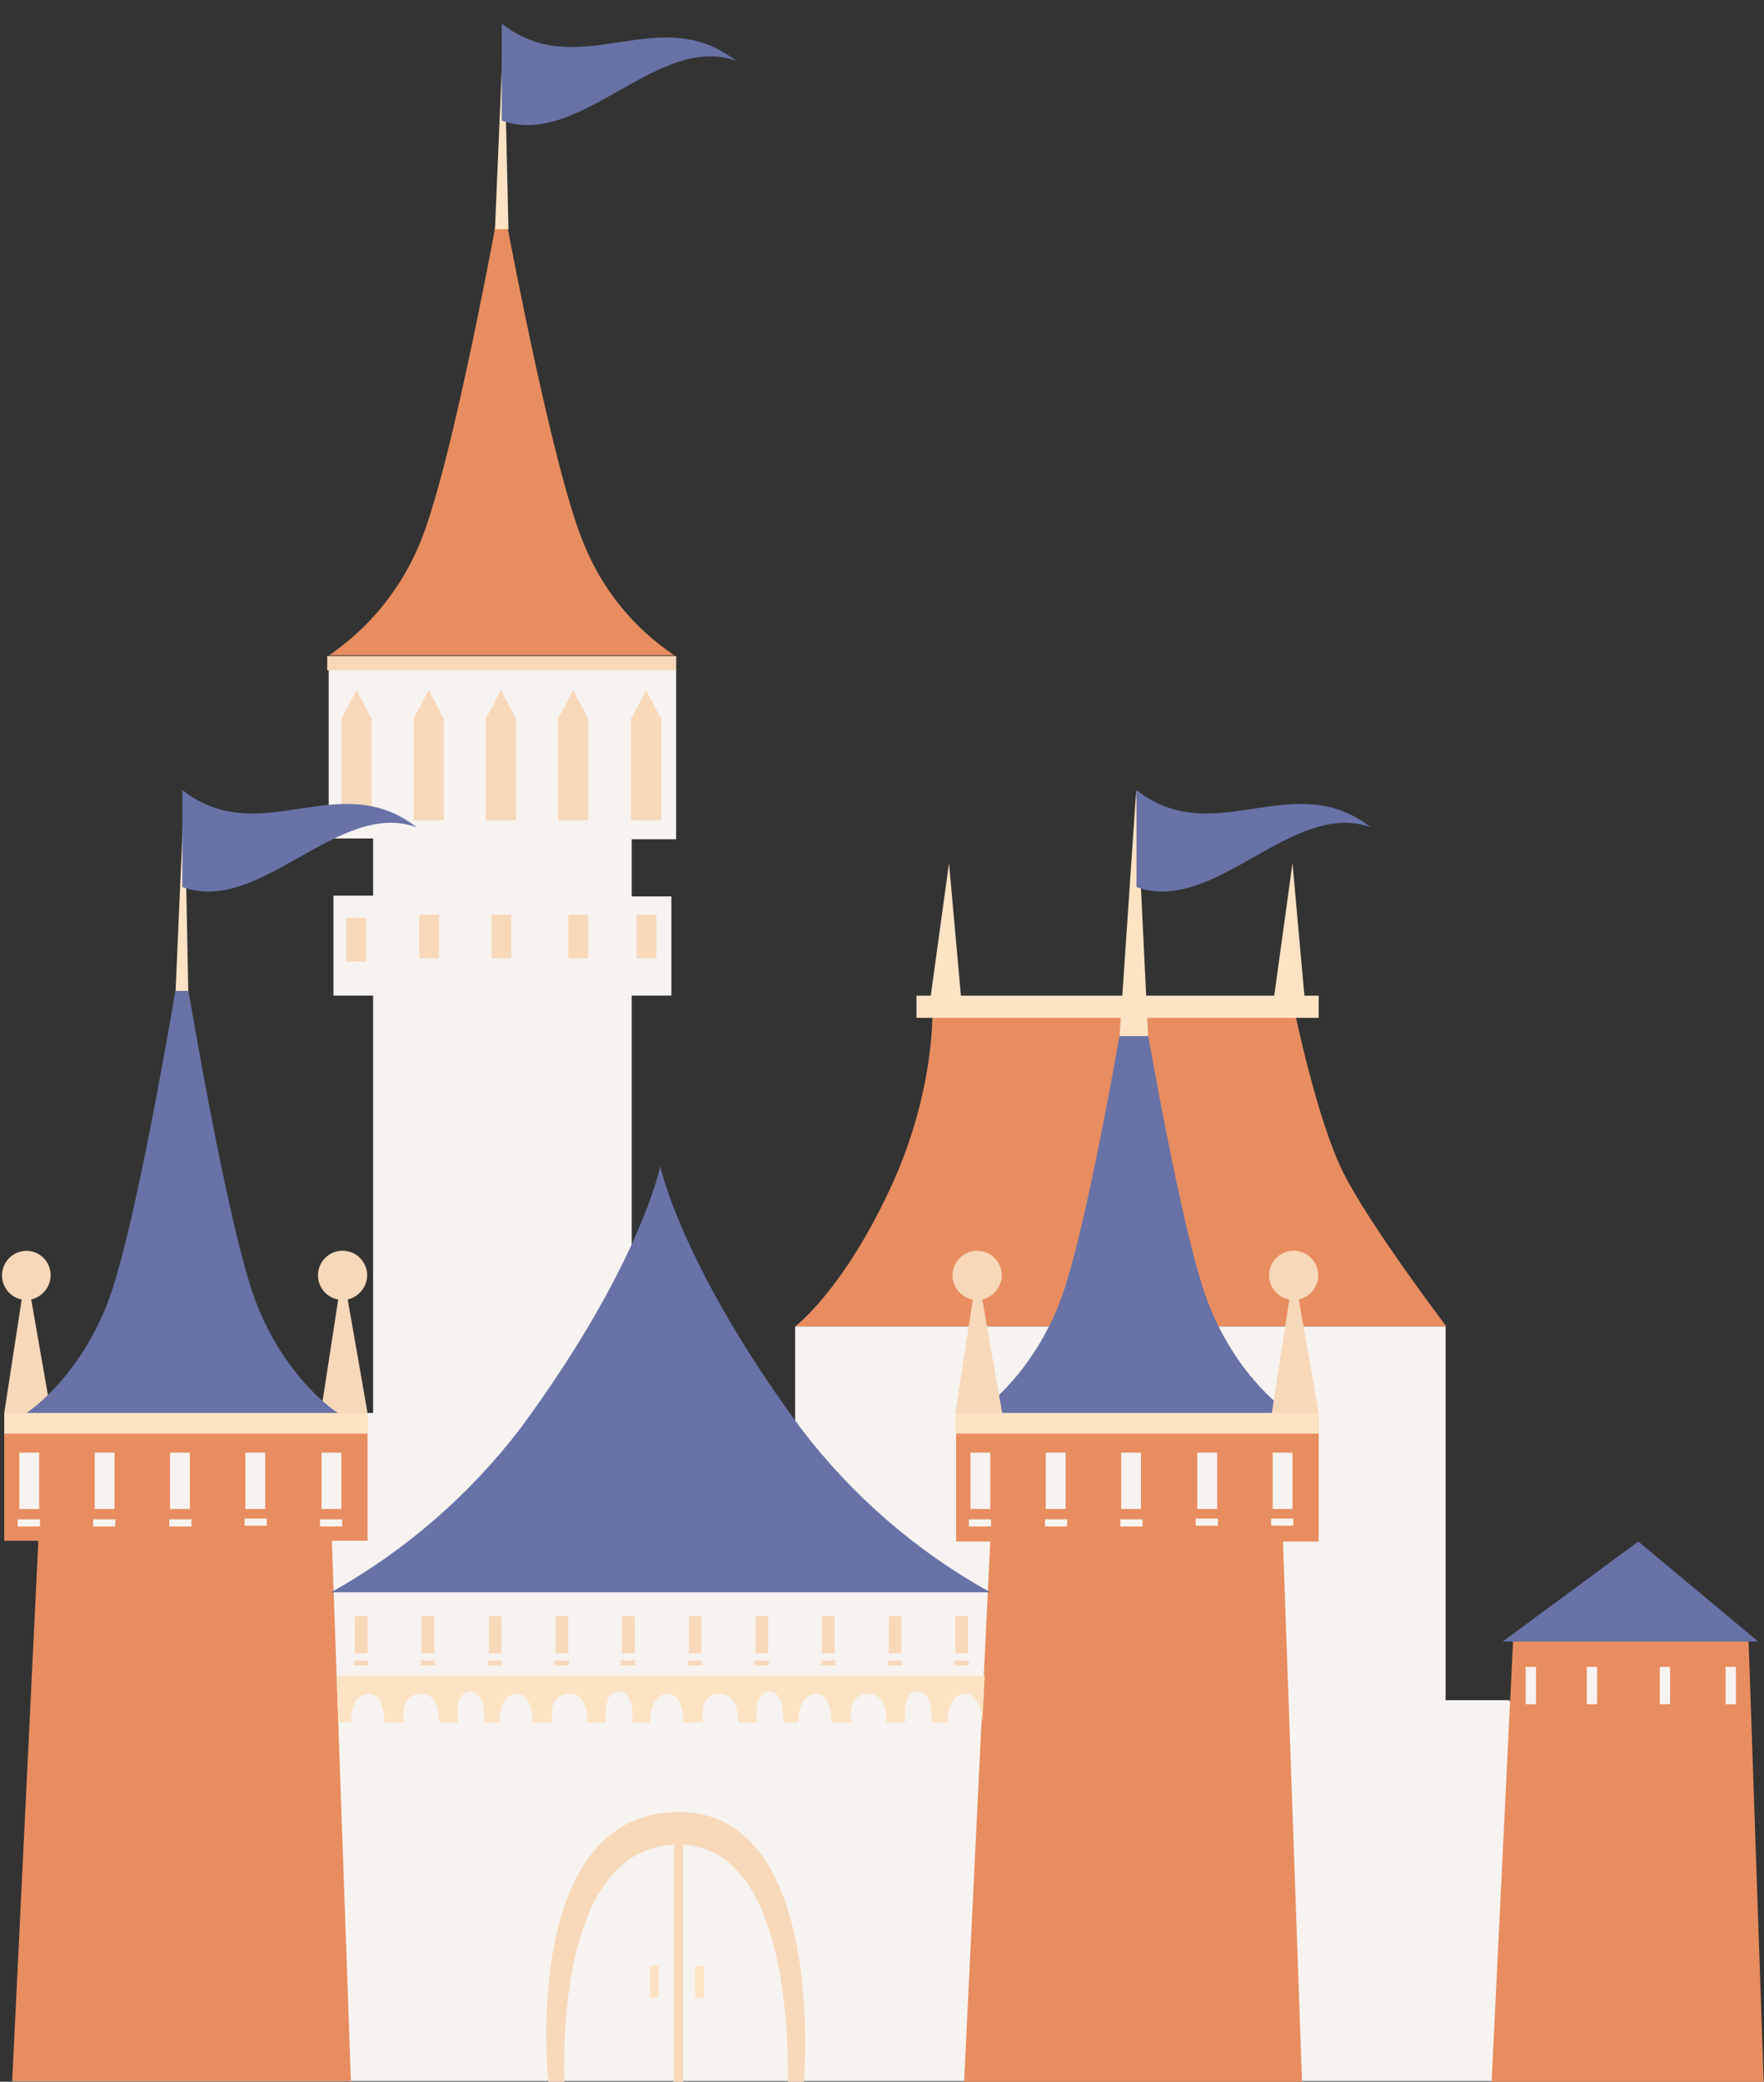<?xml version="1.0" encoding="UTF-8"?><svg xmlns="http://www.w3.org/2000/svg" xmlns:xlink="http://www.w3.org/1999/xlink" height="413.3" preserveAspectRatio="xMidYMid meet" version="1.0" viewBox="-0.4 -4.7 350.3 413.3" width="350.3" zoomAndPan="magnify"><rect x="-0.4" y="-4.7" width="350.3" height="413.3" fill="#333333" stroke="none"/><g><g id="change1_4"><path d="M286.827,258.66c0,0-15.28-20.163-20.479-30.56c-5.198-10.397-9.609-31.82-9.609-31.82 l-71.99-1.418c0,0,0.945,16.54-8.507,36.704s-18.746,27.095-18.746,27.095H286.827z" fill="#E88D5F"/></g><g id="change1_5"><path d="M115.694,103.653c-6.616-15.28-16.54-69.784-16.54-69.784s-9.767,54.662-16.383,69.784 c-3.737,8.797-9.913,16.34-17.801,21.739h68.524C125.539,120.068,119.344,112.502,115.694,103.653z" fill="#E88D5F"/></g><g><g><g id="change2_1"><path d="M349.681 408.463L299.272 332.85 286.67 332.85 286.67 258.654 258.472 258.654 254.849 258.654 195.619 258.654 191.996 258.654 157.497 258.654 157.497 309.378 125.047 309.378 125.047 192.966 132.923 192.966 132.923 173.275 125.047 173.275 125.047 161.933 133.868 161.933 133.868 128.222 64.871 128.222 64.871 161.775 73.693 161.775 73.693 173.117 65.817 173.117 65.817 192.966 73.693 192.966 73.693 275.825 9.737 275.825 0.443 275.825 0.443 301.187 7.374 301.187 2.176 408.463z" fill="#F7F3F0"/></g><g id="change3_1"><path d="M69.912 324.979H72.748V325.924H69.912z" fill="#F7D8B9"/></g><g id="change3_2"><path d="M83.145 324.979H85.981V325.924H83.145z" fill="#F7D8B9"/></g><g id="change3_3"><path d="M99.37 324.979L96.534 324.979 96.534 325.924 99.212 325.924z" fill="#F7D8B9"/></g><g id="change3_4"><path d="M109.767 324.979H112.603V325.924H109.767z" fill="#F7D8B9"/></g><g id="change3_5"><path d="M125.835 324.979L122.841 324.979 122.841 325.924 125.677 325.924z" fill="#F7D8B9"/></g><g id="change3_6"><path d="M136.231 324.979H139.067V325.924H136.231z" fill="#F7D8B9"/></g><g id="change3_7"><path d="M149.464 324.979H152.3V325.924H149.464z" fill="#F7D8B9"/></g><g id="change3_8"><path d="M162.696 324.979H165.532V325.924H162.696z" fill="#F7D8B9"/></g><g id="change3_9"><path d="M175.928 324.979H178.764V325.924H175.928z" fill="#F7D8B9"/></g><g id="change3_10"><path d="M189.16 324.979H191.996V325.924H189.16z" fill="#F7D8B9"/></g><g id="change1_1"><path d="M72.59 275.83L0.443 275.83 0.443 301.192 7.217 301.192 2.018 408.468 69.282 408.468 65.502 301.192 72.59 301.192z" fill="#E88D5F"/></g><g id="change3_11"><path d="M0.443,275.83l3.466-22.526c-2.643-0.539-4.348-3.118-3.809-5.761 c0.522-2.558,2.963-4.253,5.542-3.849c2.641,0.46,4.408,2.974,3.948,5.614 c-0.003,0.019-0.007,0.038-0.01,0.057c-0.389,1.935-1.863,3.47-3.781,3.938l3.938,22.526H0.443z" fill="#F7D8B9"/></g><g id="change3_12"><path d="M63.296,275.83l3.466-22.526c-2.654-0.478-4.419-3.017-3.941-5.671 c0.478-2.654,3.017-4.419,5.671-3.941c2.654,0.478,4.419,3.017,3.941,5.671 c-0,0.001-0,0.002-0.001,0.003c-0.389,1.935-1.863,3.47-3.781,3.938l3.938,22.526H63.296z" fill="#F7D8B9"/></g><g id="change1_2"><path d="M261.465 301.349L254.377 301.349 258.157 408.625 191.051 408.625 196.249 301.349 189.476 301.349 189.476 275.988 261.465 275.988z" fill="#E88D5F"/></g><g id="change3_13"><path d="M70.07 316.157H72.59V323.561H70.07z" fill="#F7D8B9"/></g><g id="change3_14"><path d="M83.302 316.157H85.822V323.561H83.302z" fill="#F7D8B9"/></g><g id="change3_15"><path d="M96.692 316.157H99.212V323.561H96.692z" fill="#F7D8B9"/></g><g id="change3_16"><path d="M109.924 316.157H112.444V323.561H109.924z" fill="#F7D8B9"/></g><g id="change3_17"><path d="M123.157 316.157H125.677V323.561H123.157z" fill="#F7D8B9"/></g><g id="change3_18"><path d="M136.389 316.157H138.909V323.561H136.389z" fill="#F7D8B9"/></g><g id="change3_19"><path d="M149.621 316.157H152.141V323.561H149.621z" fill="#F7D8B9"/></g><g id="change3_20"><path d="M162.853 316.157H165.373V323.561H162.853z" fill="#F7D8B9"/></g><g id="change3_21"><path d="M176.086 316.157H178.606V323.561H176.086z" fill="#F7D8B9"/></g><g id="change3_22"><path d="M189.318 316.157H191.838V323.561H189.318z" fill="#F7D8B9"/></g><g id="change3_23"><path d="M159.23,408.625h-3.151c0.158-14.02-1.733-45.998-20.794-47.101v47.101h-1.89v-47.101 c-20.479,1.103-22.054,33.081-21.739,47.101h-3.151c0,0-5.671-52.299,24.889-53.559 S159.23,408.625,159.23,408.625z" fill="#F7D8B9"/></g><g id="change1_3"><path d="M349.838 408.625L295.806 408.625 300.06 321.198 346.845 321.198z" fill="#E88D5F"/></g><g id="change3_24"><path d="M64.583 125.549H133.883V128.385H64.583z" fill="#F7D8B9"/></g><g id="change3_25"><path d="M73.404 137.994L73.404 158.157 67.418 158.157 67.418 137.994 70.411 132.323z" fill="#F7D8B9"/></g><g id="change3_26"><path d="M87.739 137.994L87.739 158.157 81.753 158.157 81.753 137.994 84.746 132.323z" fill="#F7D8B9"/></g><g id="change3_27"><path d="M102.074 137.994L102.074 158.157 96.088 158.157 96.088 137.994 99.081 132.323z" fill="#F7D8B9"/></g><g id="change3_28"><path d="M116.409 137.994L116.409 158.157 110.423 158.157 110.423 137.994 113.416 132.323z" fill="#F7D8B9"/></g><g id="change3_29"><path d="M130.902 137.994L130.902 158.157 124.916 158.157 124.916 137.994 127.909 132.323z" fill="#F7D8B9"/></g><g id="change3_30"><path d="M68.363 177.533H72.301V186.197H68.363z" fill="#F7D8B9"/></g><g id="change3_31"><path d="M82.856 176.903H86.794V185.567H82.856z" fill="#F7D8B9"/></g><g id="change3_32"><path d="M97.191 176.903H101.129V185.567H97.191z" fill="#F7D8B9"/></g><g id="change3_33"><path d="M112.471 176.903H116.409V185.567H112.471z" fill="#F7D8B9"/></g><g id="change3_34"><path d="M126.018 176.903H129.956V185.567H126.018z" fill="#F7D8B9"/></g><g id="change2_2"><path d="M7.374,294.891H3.436v-11.184h3.938V294.891z M22.339,283.706H18.401v11.184h3.938V283.706z M37.304,283.706h-3.938v11.184h3.938V283.706z M52.269,283.706h-3.938v11.184h3.938V283.706z M67.392,283.706 h-3.938v11.184h3.938V283.706z M7.532,296.939H3.121v1.418h4.411V296.939z M22.497,296.939h-4.411v1.418h4.411 V296.939z M37.619,296.939h-4.411v1.418h4.411V296.939z M52.584,296.781h-4.411v1.418h4.411V296.781z M67.549,296.939h-4.411v1.418h4.411V296.939z M196.249,283.706h-3.938v11.184h3.938V283.706z M211.214,283.706 h-3.938v11.184h3.938V283.706z M226.179,283.706h-3.938v11.184h3.938V283.706z M241.302,283.706h-3.938v11.184 h3.938V283.706z M256.267,283.706h-3.938v11.184h3.938V283.706z M196.407,296.939h-4.411v1.418h4.411V296.939z M211.529,296.939h-4.411v1.418h4.411V296.939z M226.494,296.939h-4.411v1.418h4.411V296.939z M241.459,296.781 h-4.411v1.418h4.411V296.781z M256.425,296.781h-4.411v1.418h4.411V296.781z M304.628,326.239H302.58v7.404h2.048 V326.239z M316.757,326.239h-2.048v7.404h2.048V326.239z M331.25,326.239h-2.048v7.404h2.048V326.239z M344.325,326.239h-2.048v7.404h2.048V326.239z" fill="#F7F3F0"/></g><g id="change4_1"><path d="M50.536,254.091c-5.986-15.28-14.808-69.784-14.808-69.784s-8.822,54.504-14.808,69.784 S4.854,275.83,4.854,275.83h61.908C66.604,275.83,56.523,269.372,50.536,254.091L50.536,254.091z M239.569,254.091c-5.986-15.28-14.808-69.784-14.808-69.784s-8.822,54.662-14.807,69.784 c-5.986,15.123-16.225,21.739-16.225,21.739h61.908C255.637,275.83,245.555,269.372,239.569,254.091 L239.569,254.091z M158.6,278.823c-23.787-32.293-27.882-51.984-27.882-51.984s-3.938,19.691-27.725,51.984 c-10.186,13.331-23,24.43-37.649,32.608h130.905C181.57,303.295,168.748,292.19,158.6,278.823z M348.736,321.198 l-23.787-19.848l-26.937,19.848H348.736z" fill="#6872A7"/></g><g id="change5_1"><path d="M34.469,192.026l1.733-39.854l0.788,39.854H34.469z M227.597,201.005l-2.363-48.833 l-3.308,48.833H227.597z M261.465,192.971h-79.866v4.411h79.866V192.971z M258.63,192.971l-2.363-26.307 l-3.623,26.307H258.63z M190.421,192.971l-2.363-26.307l-3.623,26.307H190.421z M100.572,40.8L99.626,0 l-1.733,40.8L100.572,40.8z M72.59,275.83H0.443v4.096h72.147L72.59,275.83z M66.447,327.972l0.315,9.294 h2.52c0,0-0.158-5.356,3.308-5.671c3.466-0.315,3.308,5.671,3.308,5.671h3.938c0,0-1.103-5.513,3.151-5.671 s3.781,5.671,3.781,5.671h3.781c0,0-0.945-5.986,2.363-6.144c3.308-0.158,2.836,6.144,2.836,6.144h2.363v-9.294 H66.447z M95.589,327.972l1.103,9.294h2.048c0,0-0.158-5.356,3.308-5.671s3.308,5.671,3.308,5.671h3.938 c0,0-1.103-5.513,3.151-5.671s3.781,5.671,3.781,5.671h3.781c0,0-0.945-5.986,2.363-6.144 c3.308-0.158,2.836,6.144,2.836,6.144h2.363v-9.294H95.589z M125.519,327.972l1.103,9.294h2.048 c0,0-0.158-5.356,3.308-5.671s3.308,5.671,3.308,5.671h3.938c0,0-1.103-5.513,3.151-5.671 c4.253-0.158,3.781,5.671,3.781,5.671h3.781c0,0-0.945-5.986,2.363-6.144c3.308-0.158,2.836,6.144,2.836,6.144 h2.363v-9.294H125.519z M154.977,327.972l1.103,9.294h2.048c0,0-0.158-5.356,3.308-5.671s3.308,5.671,3.308,5.671 h3.938c0,0-1.103-5.513,3.151-5.671c4.253-0.158,3.781,5.671,3.781,5.671h3.781c0,0-0.945-5.986,2.363-6.144 c3.308-0.158,2.836,6.144,2.836,6.144h2.363v-9.294H154.977z M184.592,327.972l1.103,9.294h2.048 c0,0-0.158-5.356,3.308-5.671s3.623,5.671,3.623,5.671l0.473-9.294H184.592z M261.465,275.83H189.318v4.096h72.147 V275.83z M130.403,391.928H128.67v-6.301h1.733V391.928z M139.382,385.627h-1.733v6.301h1.733V385.627z" fill="#FDE3C3"/></g><g id="change3_35"><path d="M189.318,275.83l3.466-22.526c-2.654-0.478-4.419-3.017-3.941-5.671 c0.478-2.654,3.017-4.419,5.671-3.941c2.654,0.478,4.419,3.017,3.941,5.671 c-0,0.001-0,0.002-0.001,0.003c-0.389,1.935-1.863,3.47-3.781,3.938l3.938,22.526H189.318z M252.171,275.83l3.466-22.526c-2.654-0.478-4.419-3.017-3.941-5.671c0.478-2.654,3.017-4.419,5.671-3.941 c2.654,0.478,4.419,3.017,3.941,5.671c-0,0.001-0,0.002-0.001,0.003 c-0.389,1.935-1.863,3.47-3.781,3.938l3.938,22.526H252.171z" fill="#F7D8B9"/></g><g id="change4_2"><path d="M99.233,0c15.516,12.08,31.033-4.698,46.549,7.382 C130.266,1.715,114.749,24.906,99.233,19.239C99.233,12.826,99.233,6.413,99.233,0z" fill="#6872A7"/></g><g id="change4_3"><path d="M225.282,152.171c15.516,12.08,31.033-4.698,46.549,7.382 c-15.516-5.667-31.033,17.524-46.549,11.857C225.282,164.997,225.282,158.584,225.282,152.171z" fill="#6872A7"/></g><g id="change4_4"><path d="M35.808,152.171c15.516,12.08,31.033-4.698,46.549,7.382 c-15.516-5.667-31.033,17.524-46.549,11.857C35.808,164.997,35.808,158.584,35.808,152.171z" fill="#6872A7"/></g></g></g></g></svg>
